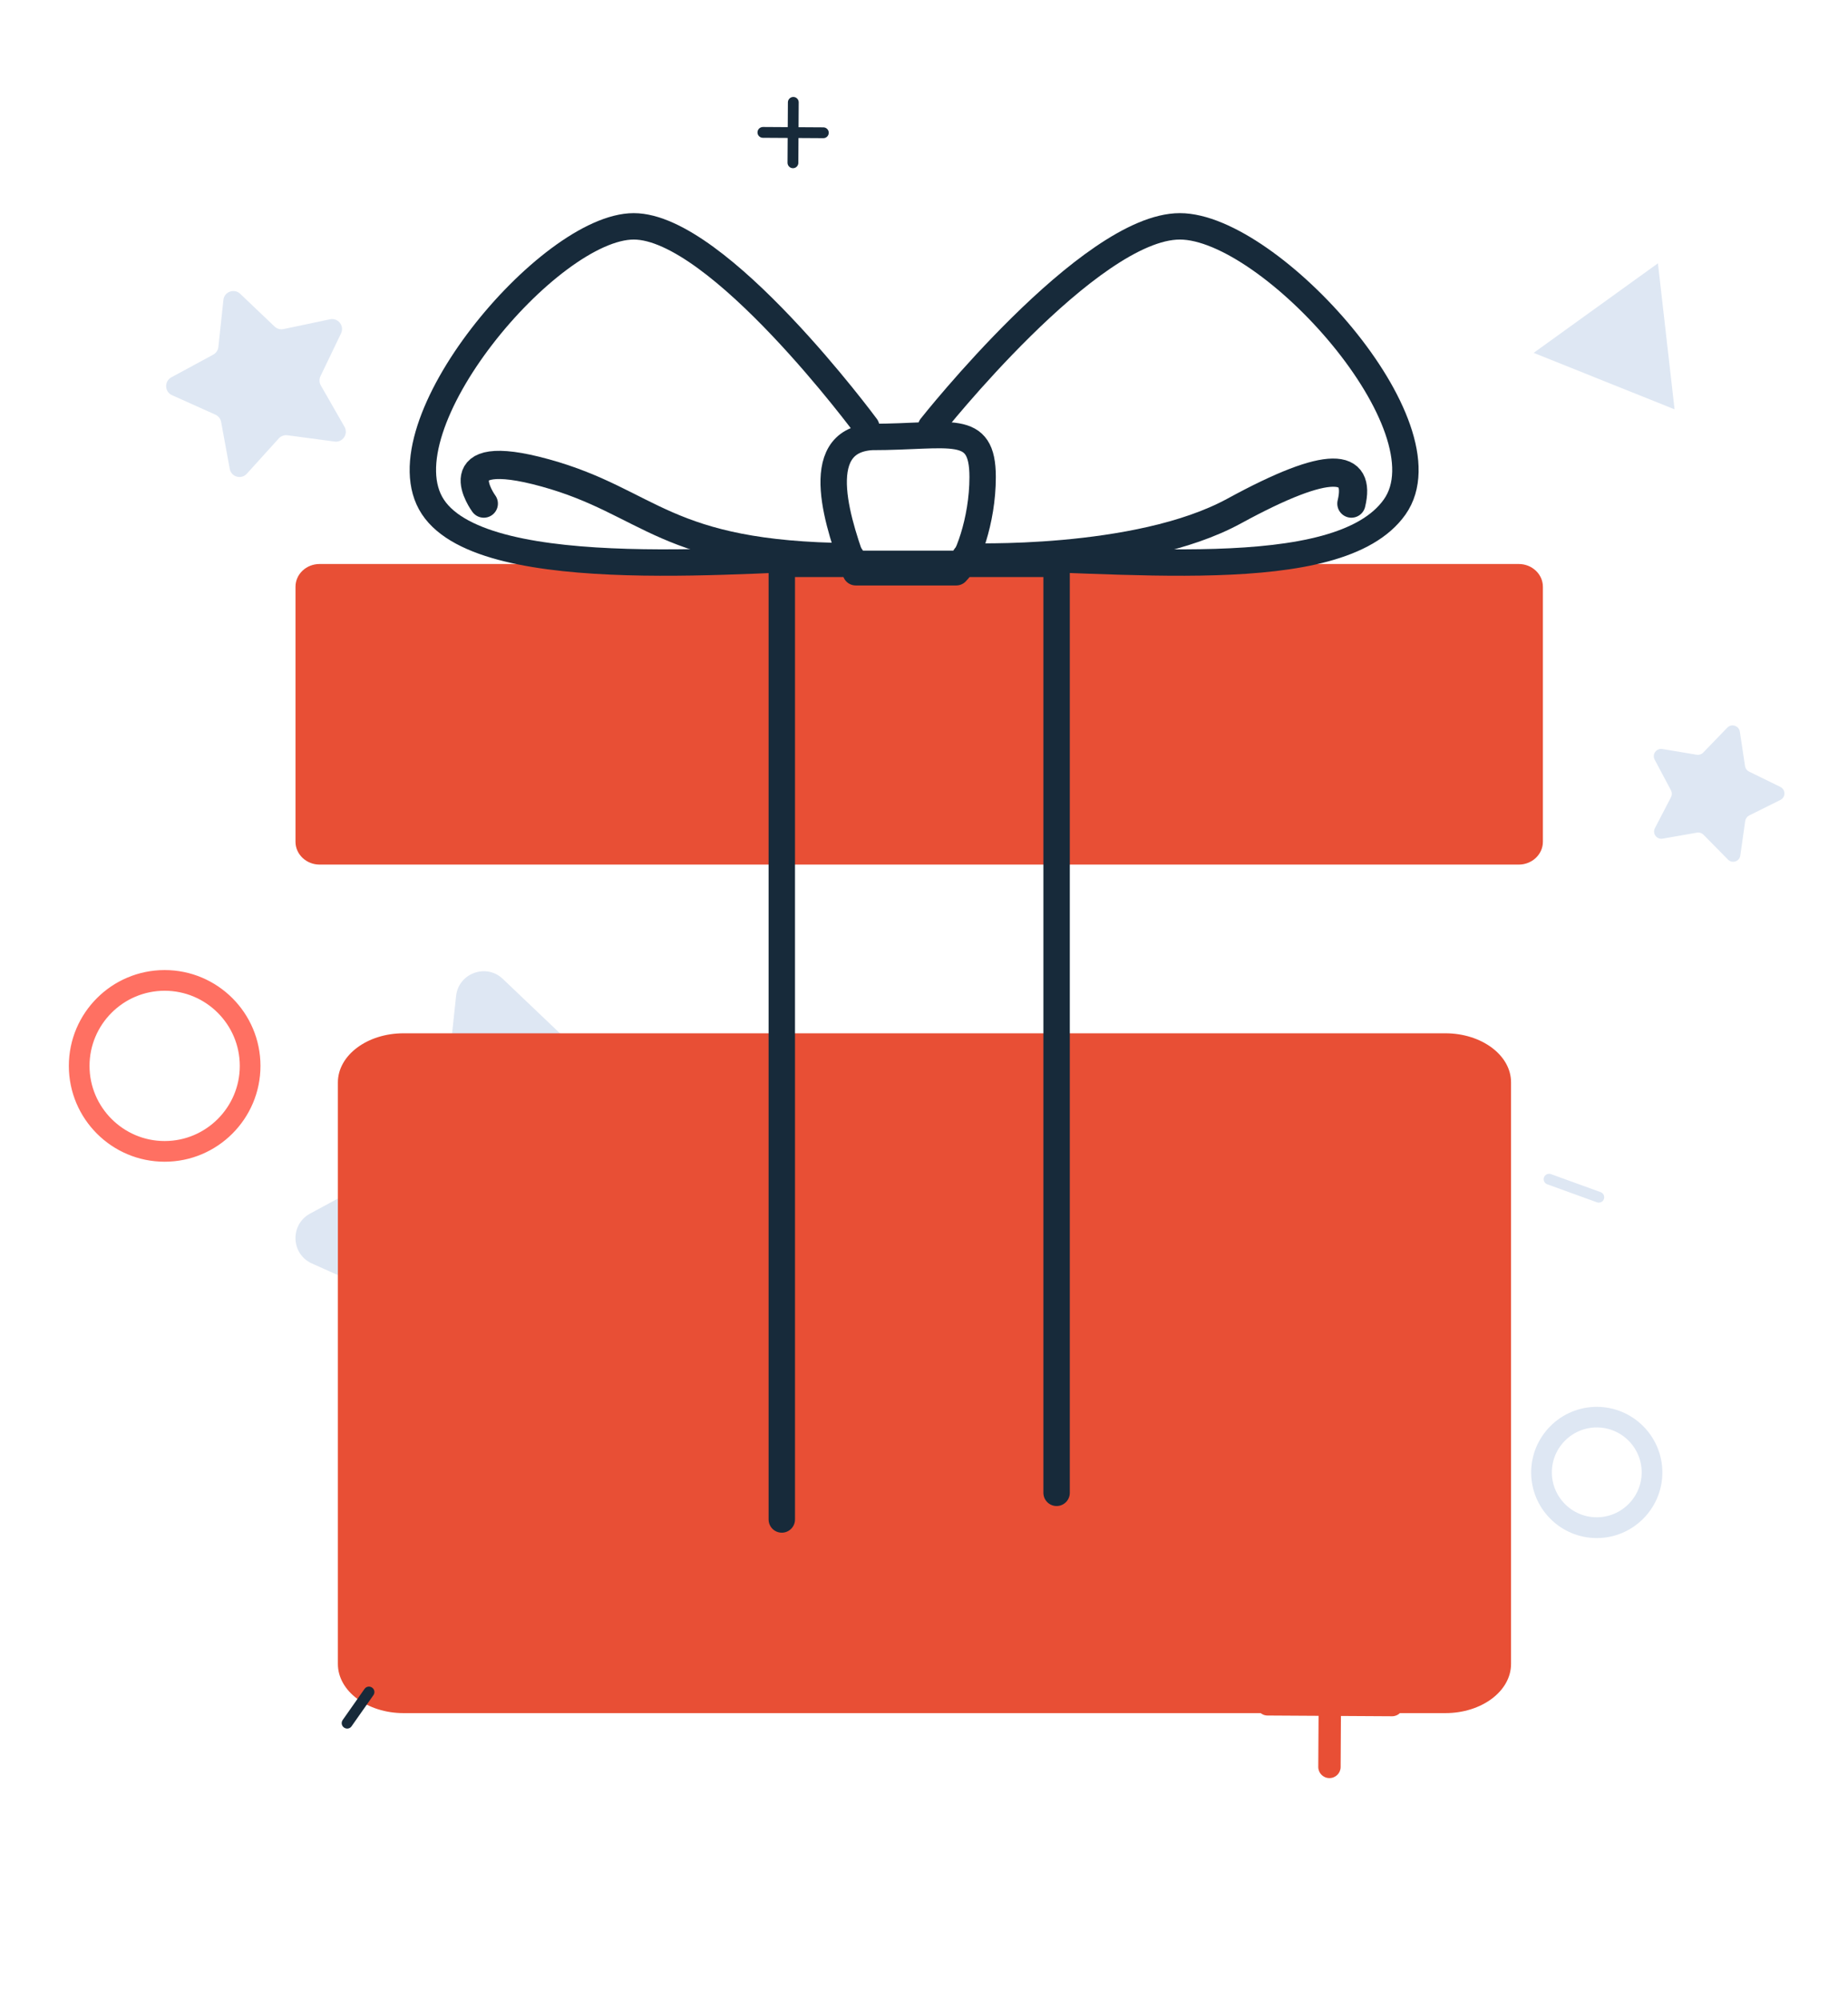 <svg width="280" height="303" viewBox="0 0 280 303" fill="none" xmlns="http://www.w3.org/2000/svg">
<path d="M76.188 148.288L90.818 162.218C91.826 163.17 93.24 163.576 94.598 163.296L114.38 159.138C117.796 158.424 120.554 161.938 119.042 165.088L110.306 183.316C109.704 184.562 109.76 186.032 110.446 187.236L120.512 204.764C122.248 207.788 119.756 211.498 116.298 211.036L96.264 208.362C94.892 208.18 93.506 208.684 92.582 209.706L79.03 224.686C76.692 227.276 72.394 226.058 71.764 222.614L68.124 202.734C67.872 201.376 66.962 200.214 65.702 199.654L47.264 191.394C44.072 189.966 43.904 185.5 46.984 183.834L64.764 174.23C65.982 173.572 66.808 172.354 66.948 170.968L69.104 150.878C69.468 147.42 73.668 145.88 76.188 148.288Z" fill="#DEE7F3"/>
<g filter="url(#filter0_d)">
<path d="M218.992 137.287H61.148C55.636 137.287 51.194 140.619 51.194 144.738V232.817C51.194 236.936 55.656 240.268 61.148 240.268H218.992C224.504 240.268 228.946 236.936 228.946 232.817V144.738C228.967 140.619 224.484 137.287 218.992 137.287Z" fill="#E84F35"/>
</g>
<path d="M230.117 130.967H48.427C46.408 130.967 44.772 129.413 44.772 127.515V88.887C44.772 86.969 46.408 85.434 48.427 85.434H230.117C232.137 85.434 233.772 86.989 233.772 88.887V127.515C233.772 129.413 232.137 130.967 230.117 130.967Z" fill="#E84F35"/>
<path d="M131.256 64.656C131.256 64.656 108.842 34.287 96.02 34.287C83.198 34.287 57.574 64.656 65.591 76.791C73.607 88.927 114.981 84.384 128.833 84.384" stroke="#172A3A" stroke-width="4" stroke-miterlimit="10" stroke-linecap="round" stroke-linejoin="round"/>
<path d="M141.07 64.656C141.07 64.656 165.058 34.287 178.768 34.287C192.479 34.287 219.88 64.656 211.318 76.791C202.757 88.927 169.218 84.384 146.32 84.384" stroke="#172A3A" stroke-width="4" stroke-miterlimit="10" stroke-linecap="round" stroke-linejoin="round"/>
<path d="M132.064 66.191C122.452 66.796 127.258 80.103 129.661 86.686H144.886C146.481 85.171 148.884 78.952 148.884 72.268C148.884 63.909 144.078 66.191 132.064 66.191Z" stroke="#172A3A" stroke-width="4" stroke-miterlimit="10" stroke-linecap="round" stroke-linejoin="round"/>
<path d="M160.091 226.134V85.413H118.454V230.172" stroke="#172A3A" stroke-width="4" stroke-miterlimit="10" stroke-linecap="round" stroke-linejoin="round"/>
<path d="M73.304 76.286C73.304 76.286 66.641 67.22 82.633 71.642C98.625 76.064 100.523 84.161 128.853 84.404" stroke="#172A3A" stroke-width="4.274" stroke-miterlimit="10" stroke-linecap="round" stroke-linejoin="round"/>
<path d="M146.34 84.404C146.34 84.404 172.327 85.413 186.987 77.417C201.647 69.421 206.21 70.269 204.756 76.286" stroke="#172A3A" stroke-width="4.274" stroke-miterlimit="10" stroke-linecap="round" stroke-linejoin="round"/>
<path d="M36.389 44.501L41.611 49.471C41.975 49.807 42.479 49.961 42.955 49.849L50.011 48.365C51.229 48.113 52.209 49.359 51.677 50.493L48.555 56.989C48.345 57.437 48.359 57.955 48.611 58.389L52.195 64.647C52.811 65.725 51.929 67.055 50.697 66.887L43.557 65.935C43.067 65.865 42.577 66.047 42.241 66.411L37.397 71.759C36.557 72.683 35.031 72.249 34.807 71.017L33.505 63.919C33.421 63.429 33.099 63.023 32.637 62.813L26.057 59.859C24.923 59.355 24.867 57.759 25.959 57.157L32.301 53.727C32.735 53.489 33.029 53.055 33.085 52.565L33.855 45.397C33.995 44.193 35.493 43.647 36.389 44.501Z" fill="#DEE7F3"/>
<path d="M263.614 110.828L264.398 116.05C264.454 116.414 264.678 116.722 265 116.876L269.746 119.2C270.572 119.606 270.572 120.768 269.76 121.174L265.028 123.526C264.706 123.694 264.482 124.002 264.426 124.352L263.684 129.588C263.558 130.498 262.452 130.862 261.808 130.204L258.098 126.438C257.846 126.186 257.482 126.06 257.118 126.13L251.91 127.04C251.014 127.194 250.314 126.256 250.748 125.444L253.184 120.754C253.352 120.432 253.352 120.054 253.184 119.732L250.706 115.07C250.272 114.258 250.958 113.32 251.868 113.46L257.076 114.328C257.44 114.384 257.804 114.272 258.056 114.006L261.724 110.212C262.368 109.568 263.474 109.932 263.614 110.828Z" fill="#DEE7F3"/>
<path d="M24.948 174.412C32.1 174.412 37.898 168.614 37.898 161.462C37.898 154.31 32.1 148.512 24.948 148.512C17.796 148.512 11.998 154.31 11.998 161.462C11.998 168.614 17.796 174.412 24.948 174.412Z" stroke="#FF7062" stroke-width="1.482" stroke-miterlimit="10"/>
<path d="M24.948 175.238C17.346 175.238 11.172 169.064 11.172 161.462C11.172 153.86 17.346 147.686 24.948 147.686C32.55 147.686 38.724 153.86 38.724 161.462C38.724 169.064 32.536 175.238 24.948 175.238ZM24.948 149.338C18.256 149.338 12.824 154.784 12.824 161.462C12.824 168.14 18.27 173.586 24.948 173.586C31.64 173.586 37.072 168.14 37.072 161.462C37.072 154.784 31.64 149.338 24.948 149.338Z" stroke="#FF7062" stroke-width="1.482" stroke-miterlimit="10"/>
<path d="M120.148 25.48C120.134 25.48 120.134 25.48 120.148 25.48C119.686 25.48 119.322 25.102 119.322 24.654L119.378 15.498C119.378 15.05 119.756 14.686 120.204 14.686C120.652 14.686 121.03 15.064 121.016 15.512L120.96 24.668C120.96 25.116 120.596 25.48 120.148 25.48Z" fill="#172A3A"/>
<path d="M124.754 20.93C124.754 20.93 124.74 20.93 124.754 20.93L115.584 20.874C115.136 20.874 114.758 20.496 114.772 20.048C114.772 19.6 115.15 19.236 115.598 19.236L124.754 19.292C125.202 19.292 125.58 19.67 125.566 20.118C125.566 20.566 125.202 20.93 124.754 20.93Z" fill="#172A3A"/>
<path d="M241.934 231.42C246.558 231.42 250.306 227.672 250.306 223.048C250.306 218.425 246.558 214.676 241.934 214.676C237.31 214.676 233.562 218.425 233.562 223.048C233.562 227.672 237.31 231.42 241.934 231.42Z" stroke="#DEE7F3" stroke-width="1.482" stroke-miterlimit="10"/>
<path d="M241.934 232.246C236.866 232.246 232.736 228.116 232.736 223.048C232.736 217.98 236.866 213.85 241.934 213.85C247.002 213.85 251.132 217.98 251.132 223.048C251.132 228.116 247.002 232.246 241.934 232.246ZM241.934 215.488C237.776 215.488 234.388 218.876 234.388 223.034C234.388 227.192 237.776 230.58 241.934 230.58C246.092 230.58 249.48 227.192 249.48 223.034C249.48 218.876 246.106 215.488 241.934 215.488Z" stroke="#DEE7F3" stroke-width="1.482" stroke-miterlimit="10"/>
<path d="M242.648 182.07C242.452 182.182 242.2 182.21 241.962 182.126L234.43 179.396C233.996 179.242 233.786 178.766 233.94 178.346C234.094 177.912 234.57 177.702 234.99 177.856L242.522 180.586C242.956 180.74 243.166 181.216 243.012 181.636C242.942 181.832 242.816 181.986 242.648 182.07Z" fill="#DEE7F3"/>
<path d="M234.066 53.242L250.544 41.37L252.742 60.732L234.066 53.242Z" fill="#DEE7F3"/>
<path d="M253.722 62.006L232.372 53.452L251.202 39.886L253.722 62.006ZM235.76 53.032L251.762 59.444L249.886 42.868L235.76 53.032Z" fill="#DEE7F3"/>
<path d="M215.236 233.17C214.942 233.282 214.578 233.212 214.354 232.974L207.55 225.848C207.228 225.512 207.242 224.994 207.578 224.686C207.9 224.364 208.432 224.378 208.74 224.714L215.544 231.84C215.866 232.176 215.852 232.694 215.516 233.002C215.432 233.072 215.334 233.142 215.236 233.17Z" fill="#E84F35"/>
<path d="M52.123 261.689C51.745 261.423 51.661 260.919 51.927 260.541L55.23 255.837C55.496 255.459 56.001 255.375 56.379 255.641C56.757 255.907 56.84 256.411 56.575 256.789L53.27 261.493C53.019 261.871 52.501 261.955 52.123 261.689Z" fill="#172A3A"/>
<path d="M201.432 269.346C200.48 269.346 199.724 268.576 199.738 267.638L199.85 248.766C199.85 247.828 200.62 247.086 201.544 247.086C201.544 247.086 201.544 247.086 201.558 247.086C202.496 247.086 203.252 247.856 203.238 248.794L203.126 267.666C203.126 268.59 202.37 269.346 201.432 269.346Z" fill="#E84F35"/>
<path d="M210.924 259.98L192.052 259.868C191.114 259.868 190.358 259.098 190.372 258.16C190.372 257.222 191.142 256.48 192.066 256.48C192.066 256.48 192.066 256.48 192.08 256.48L210.952 256.592C211.89 256.592 212.646 257.362 212.632 258.3C212.618 259.224 211.862 259.98 210.924 259.98Z" fill="#E84F35"/>
<defs>
<filter id="filter0_d" x="8.449" y="113.778" width="263.243" height="188.47" filterUnits="userSpaceOnUse" color-interpolation-filters="sRGB">
<feFlood flood-opacity="0" result="BackgroundImageFix"/>
<feColorMatrix in="SourceAlpha" type="matrix" values="0 0 0 0 0 0 0 0 0 0 0 0 0 0 0 0 0 0 127 0"/>
<feOffset dy="19.235"/>
<feGaussianBlur stdDeviation="21.372"/>
<feColorMatrix type="matrix" values="0 0 0 0 0.933 0 0 0 0 0.086 0 0 0 0 0.086 0 0 0 0.1 0"/>
<feBlend mode="normal" in2="BackgroundImageFix" result="effect1_dropShadow"/>
<feBlend mode="normal" in="SourceGraphic" in2="effect1_dropShadow" result="shape"/>
</filter>
</defs>
</svg>
